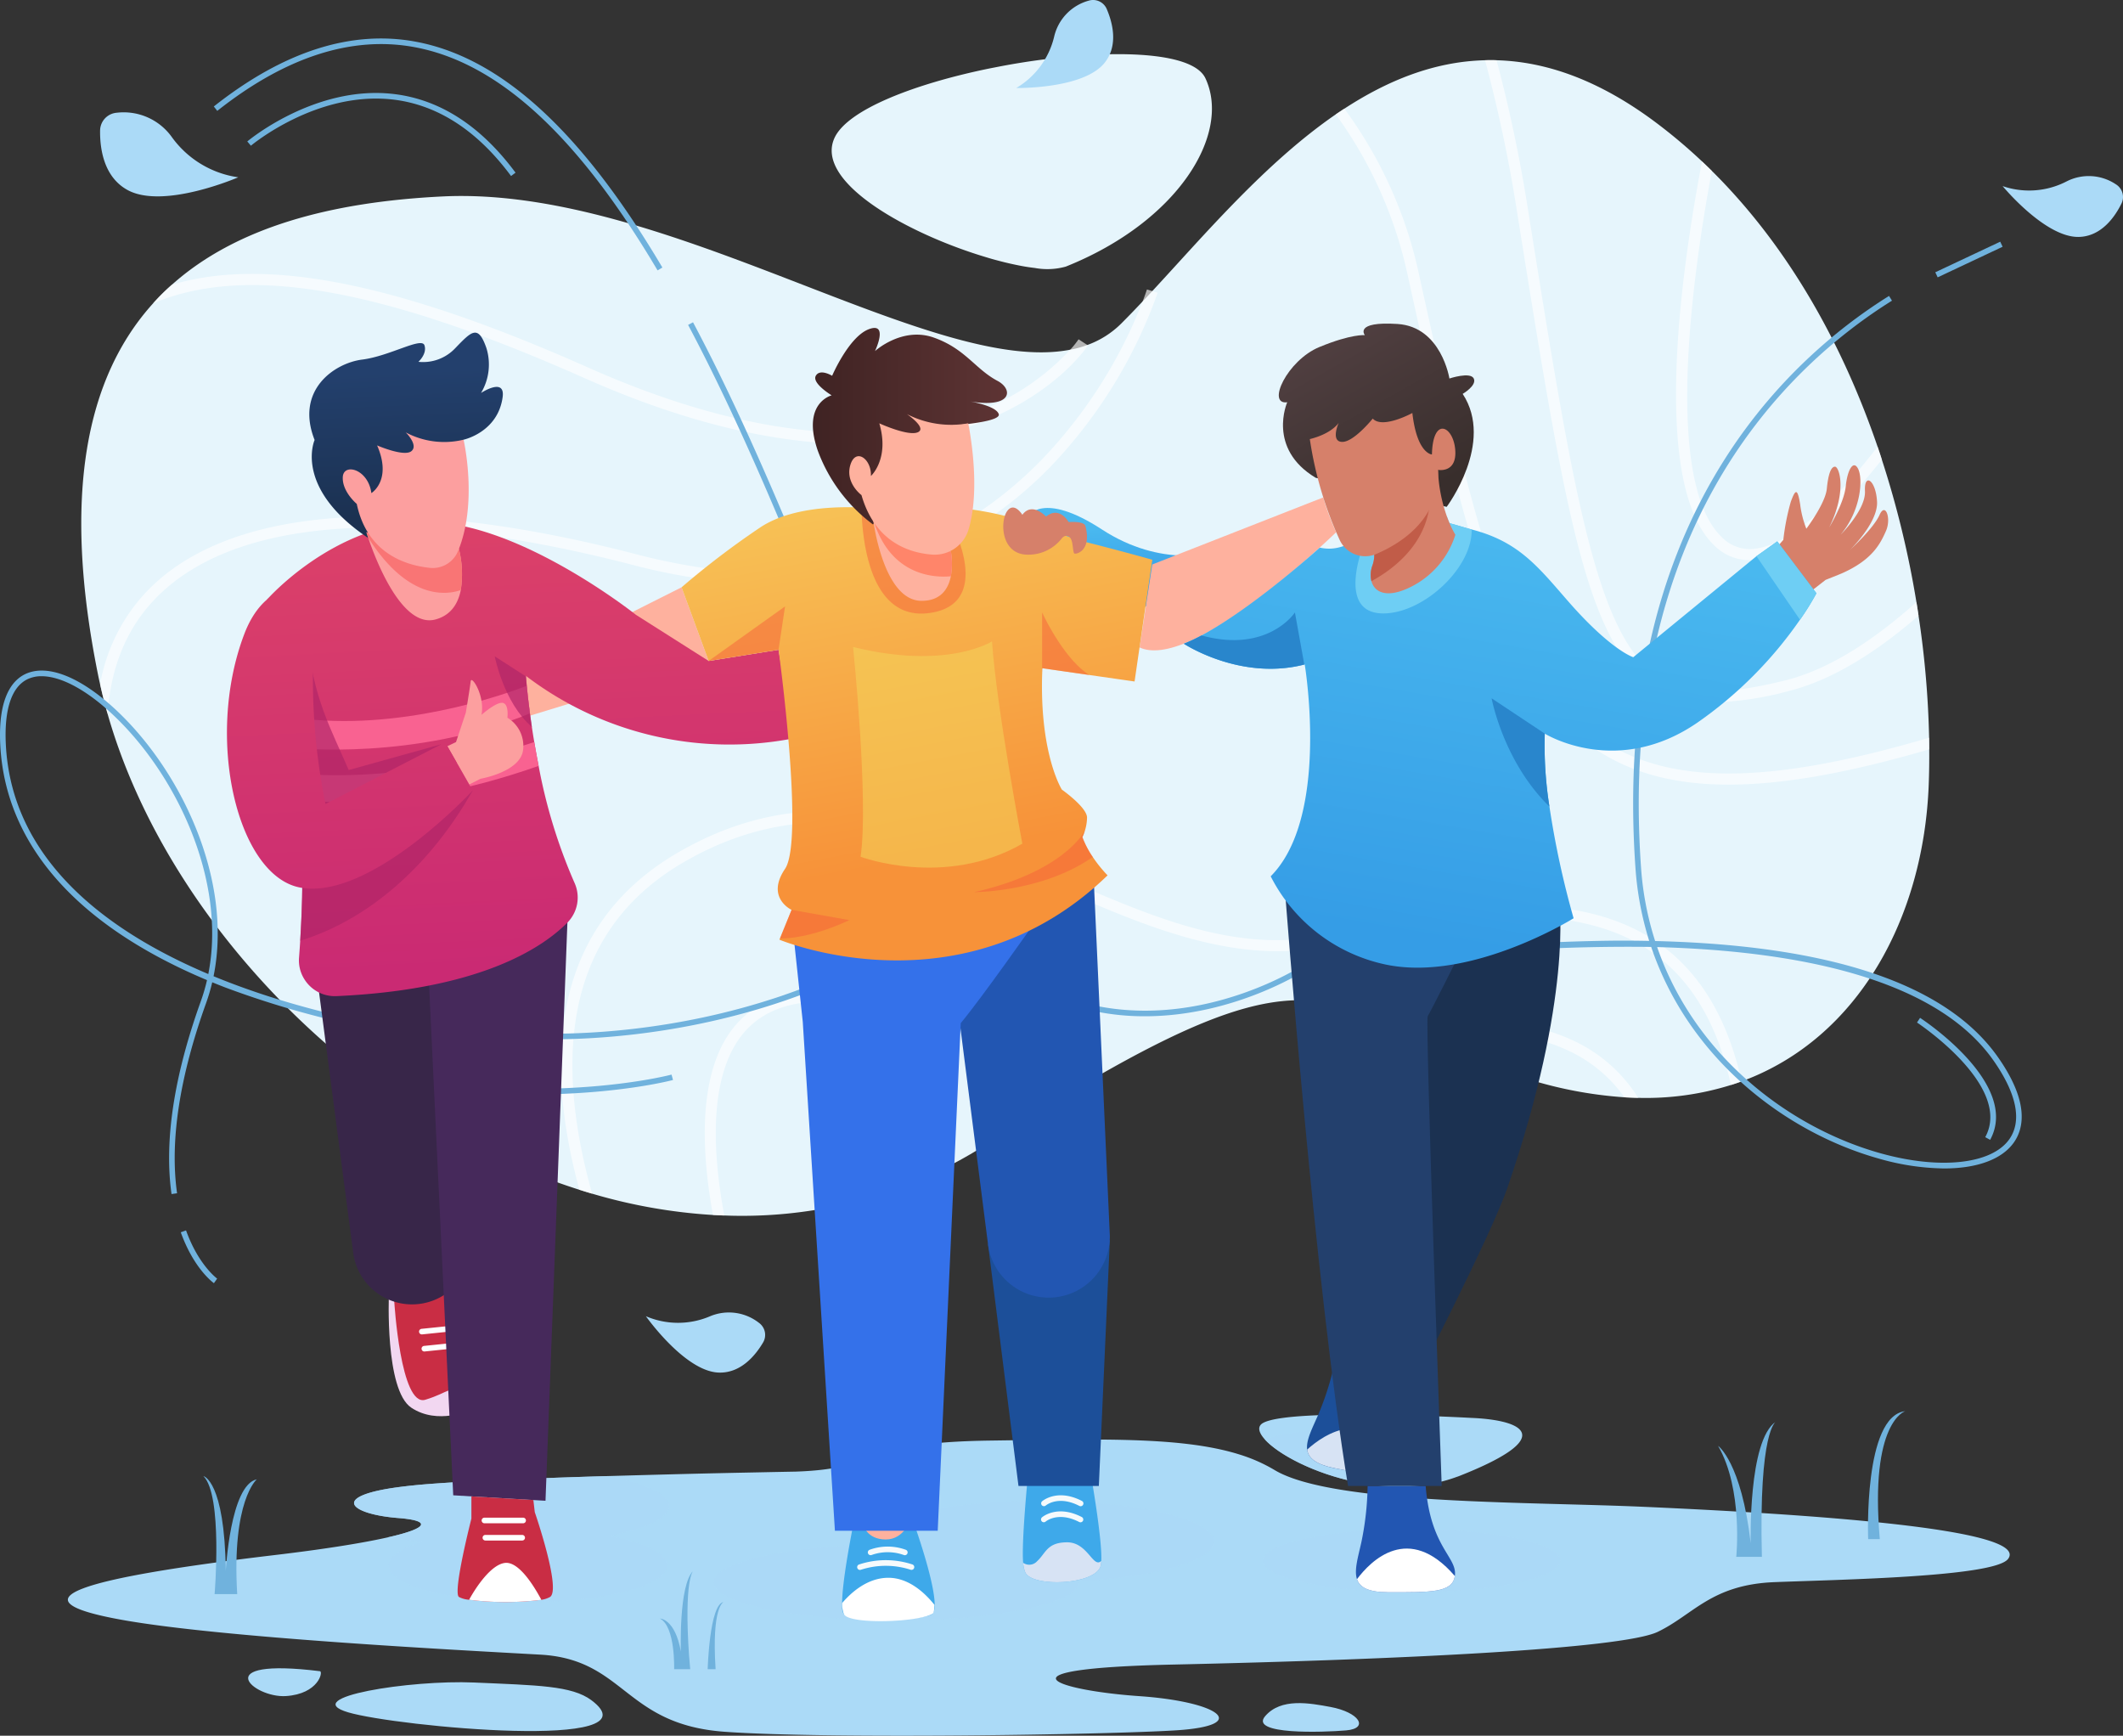 <svg xmlns="http://www.w3.org/2000/svg" xmlns:xlink="http://www.w3.org/1999/xlink" viewBox="0 0 406 331.889"><rect x="0" y="0" width="406" height="331.889" fill="#333333" stroke="none"/><defs><linearGradient id="a" x1="216.121" y1="113.823" x2="214.161" y2="100.454" gradientUnits="userSpaceOnUse"><stop offset="0" stop-color="#359de6"/><stop offset="1" stop-color="#49b8ef"/></linearGradient><linearGradient id="c" x1="276.21" y1="180.424" x2="289.847" y2="101.012" xlink:href="#a"/><linearGradient id="b" x1="104.04" y1="184.91" x2="99.762" y2="91.149" gradientUnits="userSpaceOnUse"><stop offset="0" stop-color="#ca2a73"/><stop offset="1" stop-color="#dd4368"/></linearGradient><linearGradient id="d" x1="68.752" y1="186.883" x2="64.453" y2="92.665" xlink:href="#b"/><linearGradient id="e" x1="185.411" y1="162.648" x2="170.794" y2="85.642" gradientUnits="userSpaceOnUse"><stop offset="0" stop-color="#f79239"/><stop offset="1" stop-color="#f7c759"/></linearGradient><linearGradient id="f" x1="155.449" y1="81.497" x2="192.577" y2="81.497" gradientUnits="userSpaceOnUse"><stop offset="0" stop-color="#3f2323"/><stop offset="1" stop-color="#5e3434"/></linearGradient><linearGradient id="g" x1="78.621" y1="98.839" x2="77.374" y2="71.031" gradientUnits="userSpaceOnUse"><stop offset="0" stop-color="#1b3151"/><stop offset="1" stop-color="#23406d"/></linearGradient><linearGradient id="h" x1="272.65" y1="94.35" x2="253.539" y2="60.376" gradientUnits="userSpaceOnUse"><stop offset="0" stop-color="#382e2c"/><stop offset="1" stop-color="#534143"/></linearGradient></defs><path d="M279.188 282.182a7.15 7.15 0 01-.62.225c-6.267 2.31-13.08 2.224-19.166.994-8.17-1.647-15.048-5.38-17.55-8.203-1.199-1.337-1.412-2.47-.343-3.09 5.102-2.942 39.904-.985 39.904-.985 1.112.043 2.182.129 3.177.246 7.914.952 11.219 4.236-5.402 10.813z" fill="#abdaf7"/><path d="M384.013 298.097c-2.653 3.454-32.503 3.946-44.632 4.427-12.139.471-15.53 6.236-22.364 9.509s-49.989 5.315-92.364 6.246c-35.818.77-22.289 4.973-6.791 6.043 15.487 1.07 21.401 5.625 7.112 6.534-13.347.856-67.198 1.68-86.428.278s-18.973-13.85-35.262-14.749c-16.29-.908-60.974-3.23-79.98-6.652-21.657-3.893-7.946-7.957 29.049-12.364 10.032-1.187 17.251-2.374 21.872-3.422 7.86-1.775 8.182-3.198 1.957-3.68-8.61-.673-12.941-3.785-1.754-5.646q2.47-.401 6.01-.728c7.819-.684 21.98-1.24 35.659-1.647 4.128-.117 8.214-.235 12.075-.331 6.406-.171 12.16-.289 16.438-.374 4.663-.097 7.551-.15 7.551-.15 17.177-.589 11.23-5.583 37.262-5.936 9.637-.128 18.075-.3 25.433-.128 8.942.213 16.3.93 22.279 2.823a30.879 30.879 0 016.599 2.93c5.743 3.466 18.802 4.963 33.144 5.744 12.963.706 26.984.823 37.626 1.305 30.45 1.358 73.99 4.139 69.509 9.968z" fill="#abdaf7"/><path d="M232.13 294.753c0-4.301-14.87-7.788-33.214-7.788s-33.213 3.487-33.213 7.788a1.938 1.938 0 00.106.594c-16.618.558-29.313 3.566-29.313 7.193 0 4.025 15.624 7.288 34.897 7.288 19.273 0 34.897-3.263 34.897-7.288a1.568 1.568 0 00-.024-.193c14.805-.785 25.863-3.886 25.863-7.594zm-104.547 4.595c0 3.85-11.925 6.984-26.63 6.984s-26.621-3.134-26.621-6.984c0-1.722 2.374-3.294 6.31-4.513-2.3-.246-4.45-.546-6.417-.888 7.86-1.775 8.182-3.198 1.957-3.68-8.61-.673-12.941-3.785-1.754-5.646q2.47-.401 6.01-.728c7.819-.684 21.98-1.24 35.659-1.647 7.262 1.38 11.882 3.444 11.882 5.765 0 2.267-4.428 4.3-11.433 5.68 6.684 1.261 11.037 3.326 11.037 5.657z" fill="#abdaf7" opacity=".74" style="mix-blend-mode:multiply"/><ellipse cx="269.961" cy="298.411" rx="28.45" ry="6.05" fill="#abdaf7" opacity=".74" style="mix-blend-mode:multiply"/><path d="M277.05 278.321c0 2.642-7.733 4.813-17.648 5.08-8.17-1.647-15.048-5.38-17.55-8.203 3.593-1.208 9.219-1.99 15.54-1.99 10.855 0 19.657 2.29 19.657 5.113z" fill="#abdaf7" opacity=".74" style="mix-blend-mode:multiply"/><path d="M113.104 325.105c-3.735-2.796-10.339-2.852-22.46-3.387s-33.69 2.852-24.064 5.704c9.263 2.745 59.564 7.447 46.524-2.317zm-51.914-5.551c.642.08-.27 4.344-6.508 4.757s-15.15-7.43 6.507-4.757zm193.221 6.832c-3.94-.726-9.447-1.783-12.478 1.782s11.052 3.09 15.508 2.704 2.49-3.47-3.03-4.486z" fill="#abdaf7"/><path d="M332.04 297.687s1.338-12.924-3.475-21.22c0 0 4.456 3.127 6.239 18.635 0 0-.535-19.69 4.813-23.262 0 0-3.298 1.604-2.674 25.847zm25.224-3.387s-.936-23.53 7.085-24.465c0 0-6.818 2.005-4.857 24.465zM41.041 304.817s1.582-18.873-2.14-22.57c0 0 4.056.823 4.279 18.114 0 0 .847-16.422 5.927-17.492 0 0-4.813 4.056-3.743 21.948zm87.879 14.349s.268-8.159-2.718-9.681c0 0 2.896 0 4.01 6.332 0 0-.445-12.604 2.318-15.405 0 0-1.738 1.705-.758 16.136l.223 2.618zm6.417 0s.337-12.38 3.03-12.836c0 0-2.3.88-1.514 12.836z" fill="#70b2dd"/><path d="M368.943 143.283q.032 3.45-.096 6.727c-.942 25.23-13.295 48.514-35.776 56.76-.674.246-1.348.481-2.043.695a54.5 54.5 0 01-17.722 2.46h-.01a73.644 73.644 0 01-2.642-.107 80.047 80.047 0 01-19.551-3.829 172.32 172.32 0 01-20.129-8.032c-1.294-.588-2.524-1.166-3.732-1.7-.01.01-.01 0-.01 0-15.391-6.899-24.942-9.091-57.477 9.604-.738.428-1.476.856-2.235 1.305h-.011c-5.508 3.22-11.647 7.026-18.556 11.465q-3.37 2.166-6.824 3.979a80.33 80.33 0 01-2.139 1.09 86.09 86.09 0 01-15.647 5.872c-.706.182-1.423.364-2.14.535a87.82 87.82 0 01-23.69 2.31 73.974 73.974 0 01-2.17-.096 103.484 103.484 0 01-23.102-4.075 105.46 105.46 0 01-2.45-.749c-41.871-13.262-78.845-51.176-90.203-90.952-.01-.01 0-.01 0-.01q-.818-2.84-1.444-5.69c-.01-.011 0-.011 0-.011q-.208-.883-.385-1.765C11.807 94.705 16.492 72.14 29.283 58a40.079 40.079 0 013.583-3.55.01.01 0 00.011-.011c12.235-10.93 30.257-15.83 51.808-16.878 42.706-2.064 93.519 34.503 119.979 29.305h.01a19.767 19.767 0 003.263-.898 17.656 17.656 0 006.481-4.096q2.005-2.006 4.096-4.236l.011-.01c.62-.653 1.23-1.294 1.84-1.968 10.074-10.856 21.657-24.546 35.08-33.786.545-.364 1.09-.738 1.647-1.091 8.257-5.39 17.198-9.027 26.91-9.262a25.293 25.293 0 012.202 0c9.466.256 19.648 3.775 30.6 12.01a102.638 102.638 0 018.695 7.337c.63.6 1.251 1.198 1.871 1.808 14.845 14.695 25.092 33.433 31.701 52.749.278.823.556 1.636.813 2.46a184.149 184.149 0 016.61 27.251c.15.866.278 1.733.406 2.588a181.358 181.358 0 012.022 23.337c.01.749.021 1.487.021 2.225z" fill="#e6f5fc"/><path d="M368.943 143.283c-15.465 4.524-28 6.749-38.353 6.749-9.252 0-16.76-1.776-23.038-5.295-20.492-11.486-27.198-41.754-37.348-87.583l-.92-4.16a81.082 81.082 0 00-13.839-31.123c.545-.364 1.09-.738 1.647-1.091a82.365 82.365 0 0114.289 31.754l.92 4.16c10.021 45.262 16.641 75.166 36.3 86.172 12.866 7.208 31.326 6.749 60.32-1.808.011.749.022 1.487.022 2.225z" fill="#fff" opacity=".63"/><path d="M366.9 117.721c-8.021 6.974-16.524 12.364-25.005 14.46a60.707 60.707 0 01-14.343 2.129 20.24 20.24 0 01-11.647-3.145c-12.63-8.363-16.77-34.278-25.85-91.059A277.493 277.493 0 00284 11.518a25.293 25.293 0 012.203 0 278.707 278.707 0 015.958 28.246c8.706 54.45 13.08 81.776 24.92 89.615 5.272 3.487 12.31 3.7 24.3.727 8.449-2.096 17.015-7.721 25.112-14.973.15.866.278 1.733.406 2.588z" fill="#fff" opacity=".63"/><path d="M359.884 87.882c-7.412 9.358-16.086 17.978-23.594 19.101a11.146 11.146 0 01-1.657.129 9.536 9.536 0 01-6.803-2.824c-12.417-11.872-6.053-54.086-2.331-73.423.63.6 1.251 1.198 1.871 1.808-3.647 19.561-9.326 59.294 1.936 70.075a7.468 7.468 0 006.674 2.118c7.155-1.06 15.765-9.968 23.091-19.444.278.823.556 1.636.813 2.46zM221.391 55.978a93.031 93.031 0 01-20.855 33.636c-13.979 14.193-39.102 28.93-79.37 18.45-44.546-11.594-77.22-9.113-92.011 6.994-5.144 5.594-8.01 12.845-8.567 21.476q-.818-2.84-1.444-5.69c-.01-.01 0-.01 0-.01a34.545 34.545 0 018.439-17.23c15.347-16.706 48.77-19.412 94.118-7.615 31.508 8.203 57.498 2.203 77.252-17.819a91.608 91.608 0 0019.561-30.535l.011-.01c.545-1.423.802-2.246.813-2.278l1.027.31z" fill="#fff" opacity=".63"/><path d="M208.065 66.053c-.267.385-6.481 9.657-21.572 15.101-13.797 4.974-37.968 7.476-74.76-8.877C72.834 54.994 47.123 50.502 29.283 58a40.079 40.079 0 013.583-3.55.01.01 0 00.011-.011c18.15-5.38 43.305-.3 79.722 15.893 36.033 16.01 59.605 13.658 73.017 8.866a46.264 46.264 0 0019.048-12.332h.01a18.724 18.724 0 001.594-1.989l1.669 1.091zM333.071 206.77c-.674.246-1.348.481-2.043.695-2.535-11.422-7.326-19.647-14.492-24.952-15.55-11.497-40.631-7.123-60.749-2.032-18.406 4.653-36.3-3.166-53.604-10.727-22.353-9.776-45.466-19.883-71.306-4.963-25.037 14.45-23.86 41.273-17.636 63.455-.813-.235-1.636-.492-2.45-.748-6.096-22.6-6.78-49.67 19.017-64.568 26.77-15.444 50.396-5.123 73.23 4.867 17.754 7.754 34.525 15.09 52.225 10.61 20.578-5.21 46.279-9.648 62.546 2.395 7.54 5.572 12.599 14.14 15.262 25.968z" fill="#fff" opacity=".63"/><path d="M209.755 205.861c-.738.428-1.476.856-2.235 1.305h-.011c-14.77-8.182-34.182-16.385-51.68-15.615-6.502.278-11.39 2.684-14.524 7.144-3.518 5.016-6.32 14.792-2.791 33.722a73.974 73.974 0 01-2.171-.096c-3.519-19.37-.514-29.551 3.208-34.856 3.53-5.027 8.984-7.743 16.193-8.053 18.631-.824 38.92 7.935 54.011 16.449zm103.541 4.064a73.644 73.644 0 01-2.642-.107 27.123 27.123 0 00-11.091-9.09c-8.396-3.83-18.78-4.044-28.589-2.77-1.294-.59-2.524-1.167-3.732-1.701 11.059-1.797 23.305-1.979 33.209 2.524a29.054 29.054 0 0112.845 11.144z" fill="#fff" opacity=".63"/><path d="M182.13 222.61a80.33 80.33 0 01-2.14 1.09c-7.53-5.422-11.22-5.486-13.016-4.352-2.374 1.497-2.888 5.764-2.631 10.224-.706.182-1.423.364-2.14.535-.33-5.08.257-10.439 3.627-12.567 3.454-2.171 8.812-.513 16.3 5.07z" fill="#fff" opacity=".63"/><path d="M203.808 50.983a13.211 13.211 0 01-5.903.257 37.141 37.141 0 01-2.546-.385 61.108 61.108 0 01-4.545-1.038q-1.06-.272-2.15-.61c-14.6-4.33-32.995-14.267-29.08-22.823 2.491-5.455 15.422-10.374 29.593-13.284l2.14-.417a135.377 135.377 0 0117.433-2.17c.748-.044 1.497-.076 2.235-.108 9.968-.32 17.86.974 19.54 4.567 4.995 10.695-5.294 27.455-26.717 36.011z" fill="#e6f5fc"/><g fill="#70b2dd"><path d="M218.955 194.322a46.775 46.775 0 01-30.338-11.018c-8.506-6.974-17.728-29.935-28.406-56.522-8.324-20.726-17.758-44.217-28.62-64.656l.944-.5c10.889 20.488 20.335 44.007 28.668 64.757 10.624 26.451 19.798 49.295 28.093 56.094 27.858 22.838 59.526 2.321 59.842 2.11l.591.892c-.207.138-13.643 8.843-30.774 8.843zM370.102 52.063l12.421-5.848.456.967-12.421 5.848zm1.705 171.359a46.974 46.974 0 01-12.505-1.883c-17.76-4.978-36.287-19.027-43.531-40.473a347.69 347.69 0 00-60.232 4.493l-.188-1.052a352.505 352.505 0 0153.854-4.645c2.09-.01 4.167.01 6.188.05a60.544 60.544 0 01-2.632-13.974c-4.625-65.899 28.397-96.8 48.495-109.353l.566.906c-19.893 12.427-52.58 43.032-47.993 108.372a59.313 59.313 0 002.697 14.074c33.783.825 55.828 8.3 65.596 22.254 5.97 8.528 4.923 13.561 2.995 16.282-2.307 3.255-7.115 4.949-13.31 4.949zm-54.896-42.328c7.209 20.87 25.317 34.548 42.68 39.415 11.365 3.186 21.271 2.118 24.653-2.654 2.482-3.499 1.445-8.703-2.997-15.05-11.188-15.98-38.209-20.994-64.336-21.71zM125.752 51.699C110.516 25.958 95.317 11.997 79.288 9.018c-12.002-2.229-24.693 1.87-37.738 12.181l-.662-.84C54.184 9.85 67.165 5.675 79.483 7.968c16.35 3.038 31.787 17.165 47.19 43.186z"/><path d="M97.732 33.654C91.263 24.93 83.644 20.01 75.087 19.027c-14.546-1.657-26.98 8.73-27.104 8.834l-.693-.815c.127-.108 12.907-10.803 27.919-9.081 8.863 1.017 16.73 6.081 23.381 15.052zM40.911 245.36c-.156-.11-3.841-2.771-6.34-9.731l1.006-.362c2.375 6.616 5.916 9.195 5.951 9.22zm-8.107-17.04c-1.43-10.133.452-22.533 5.594-36.854a36.003 36.003 0 001.19-4.056C14.598 176.91.948 161.367.044 142.297c-.429-9.013 2.38-12.27 4.811-13.415 4.093-1.925 10.221.405 16.82 6.4 12.714 11.555 22.951 32.708 19.166 51.387 21.237 8.76 43.131 10.98 43.552 11.02l-.1 1.065a176.586 176.586 0 01-41.167-9.92q-1.286-.496-2.538-1.008a36.83 36.83 0 01-1.183 4.001c-5.082 14.157-6.948 26.384-5.542 36.343zM7.954 129.3a6.157 6.157 0 00-2.643.549c-3.064 1.443-4.516 5.731-4.2 12.398 1.058 22.281 19.48 35.863 38.725 44.002 3.595-18.231-6.439-38.87-18.88-50.175-4.836-4.395-9.476-6.774-13.002-6.774zm97.768 69.424c-3.217 0-5.087-.14-5.188-.149l.088-1.065c.576.046 57.914 4.28 94.493-36.545l.796.715c-30.446 33.978-75.106 37.044-90.19 37.044zm-4.304 10.561a163.667 163.667 0 01-20.157-1.265l.131-1.06c28.246 3.509 46.847-1.433 47.031-1.484l.282 1.032c-.138.038-10.434 2.777-27.287 2.777zm279.176 8.666l-.938-.512c5.316-9.748-12.865-21.799-13.049-21.92l.585-.894c.787.514 19.187 12.72 13.402 23.326z"/></g><path d="M405.712 38.913a2.845 2.845 0 00-1.065-3.664 9.32 9.32 0 00-9.481-.537 15.594 15.594 0 01-12.185.874s8.152 9.905 14.616 9.717c4.325-.126 6.89-3.904 8.115-6.39zM211.643 1.705a2.845 2.845 0 00-3.477-1.57 9.321 9.321 0 00-6.567 6.86 15.593 15.593 0 01-7.25 9.833s12.826.235 16.882-4.802c2.714-3.37 1.507-7.775.412-10.32zM145.94 256.683a2.845 2.845 0 00-.789-3.733 9.321 9.321 0 00-9.415-1.24 15.594 15.594 0 01-12.216-.033s7.393 10.483 13.854 10.775c4.322.196 7.161-3.38 8.567-5.77zM19.142 24.93a3.455 3.455 0 013.177-3.373 11.321 11.321 0 0110.55 4.663 18.94 18.94 0 0012.692 7.683s-14.292 6.203-21.178 2.425c-4.607-2.528-5.292-8.032-5.241-11.398z" fill="#abdaf7"/><path d="M196.568 98.778s2.673-5.025 14.17 2.467 21.525 4.359 21.525 4.359l-3.743 7.84-17.246 4.652z" fill="url(#a)"/><path fill="#feb19e" d="M135.516 126.385l-35.438 10.851-5.022-7.198 35.287-17.739 5.173 14.086z"/><path d="M268.535 279.917a1.624 1.624 0 01-.074.214c-1.023 3.092-5.19 2.166-13.024.65-3.8-.735-5.239-1.972-5.457-3.604-.24-1.8 1-4.099 2.158-6.761a56.544 56.544 0 003.222-10.347l10.9 2.109c-1.296 11.59 3.21 14.369 2.275 17.739z" fill="#1c4f99"/><path d="M268.461 280.131c-1.023 3.092-5.19 2.166-13.024.65-3.8-.735-5.239-1.972-5.457-3.604 3.237-2.936 11.737-8.808 18.481 2.954z" fill="#d7e3f4"/><path d="M298.172 172.374s2.674 18.182-9.886 54.724c-3.17 9.224-17.953 37.79-17.953 37.79l-5.927-85.444z" fill="#1b3151"/><path d="M278.247 301.123a1.622 1.622 0 01-.032.225c-.417 3.23-4.684 3.112-12.663 3.112-3.872 0-5.519-.94-6.043-2.502-.577-1.722.203-4.214.834-7.048a56.548 56.548 0 001.198-10.77h11.102c.93 11.625 5.882 13.497 5.604 16.983z" fill="#2256b2"/><path d="M278.215 301.348c-.417 3.23-4.684 3.112-12.663 3.112-3.872 0-5.519-.94-6.043-2.502 2.62-3.498 9.85-10.877 18.706-.61z" fill="#fff"/><path d="M279.188 182.267s-5.615 11.23-6.15 12.032 2.674 89.837 2.674 89.837h-17.914c-6.417-39.04-12.032-113.548-12.032-113.548z" fill="#23406d"/><path d="M210.607 298.467a5.372 5.372 0 01-.097.856c-.805 3.742-13.105 4.268-14.44 1.325a6.282 6.282 0 01-.404-1.818c-.35-3.968.911-16.644.911-16.644l12.084.012s2.163 12.323 1.946 16.27z" fill="#3ea9ea"/><path d="M210.607 298.467a5.372 5.372 0 01-.097.856c-.805 3.742-13.105 4.268-14.44 1.325a6.282 6.282 0 01-.404-1.818 2.031 2.031 0 002.685-.319c1.67-1.539 1.874-3.603 5.746-3.6 3.935.003 4.948 5.063 6.51 3.556z" fill="#d7e3f4"/><path d="M206.66 288.01a.528.528 0 01-.244-.06c-4.003-2.066-6.328-.158-6.426-.075a.535.535 0 01-.699-.81c.118-.101 2.941-2.48 7.614-.065a.535.535 0 01-.245 1.01zm-.03 3.076a.528.528 0 01-.244-.06c-4.003-2.066-6.327-.157-6.425-.075a.535.535 0 01-.7-.809c.119-.102 2.941-2.48 7.615-.066a.535.535 0 01-.246 1.01z" fill="#f5fafc"/><path d="M188.957 238.01l5.818 46.126h15.366l2.102-46.922a25.27 25.27 0 01-3.426-4.693l-13.001-22.215z" fill="#1c4f99"/><path d="M208.974 163.86l3.267 72.336a11.697 11.697 0 01-11.786 11.927 11.697 11.697 0 01-11.498-10.113l-8.165-64.032z" fill="#2256b2"/><path d="M178.707 307.567c-.075.599-.257 1.005-.589 1.166-2.545 1.198-15.24 1.476-16.706 0a2.384 2.384 0 01-.353-1.433c-.246-4.31 2.214-16.214 2.214-16.214h11.444s4.503 12.46 3.99 16.481z" fill="#3ea9ea"/><path d="M178.707 306.867c-.075.792-.038 1.488-.37 1.7-2.545 1.584-15.46 2.117-16.925.166a5.724 5.724 0 01-.353-2.22c1.765-2.064 4.867-4.821 8.835-4.821 3.871 0 6.952 2.856 8.813 5.175z" fill="#fff"/><path d="M174.308 300.182a.53.53 0 01-.186-.034 15.388 15.388 0 00-9.457.001.535.535 0 11-.366-1.004 16.204 16.204 0 0110.195 0 .535.535 0 01-.186 1.037zm-1.27-2.808a.523.523 0 01-.176-.03 9.14 9.14 0 00-6.16-.015.535.535 0 01-.429-.98 10.088 10.088 0 016.942-.014.535.535 0 01-.177 1.04z" fill="#f5fafc"/><path d="M165.083 291.56s.669 2.807 4.312 2.807 4.78-4.01 4.78-4.01z" fill="#feb19e"/><path d="M197.648 176.711s-9.904 14.112-13.915 18.925l-4.404 97.06h-19.66l-6.15-97.327-1.726-16.114z" fill="#3471ea"/><path d="M255.522 101.776c-3.444 3.305-28.077 26.448-37.596 22.02l2.439-15.86 32.682-12.816a50.026 50.026 0 002.475 6.656z" fill="#feb19e"/><path d="M339.867 104.576l1.174-1.345a44.162 44.162 0 011.429-7.286c.848-2.288 1.263-2.795 1.788.486a18.951 18.951 0 001.187 4.666s3.642-4.83 3.912-7.632.807-4.268 1.586-4.227 2.335 4.593-1.125 11.602c0 0 2.844-4.648 3.16-7.844s1.482-5.183 2.392-3.287.552 7.893-3.393 12.551c0 0 4.86-4.805 4.677-8.362s2.084-2.154 2.31 2.024c.219 4.034-5.197 9.252-5.197 9.252s4.537-4.146 5.667-6.7 2.294.668 1.239 3.044-2.54 5.526-8.507 8.142c-.339.15-3.041 1.222-3.041 1.222l-2.617 2.037z" fill="#d6806a"/><path d="M347.37 113.443a50.314 50.314 0 01-3.144 5.06 78.098 78.098 0 01-19.583 19.646c-15.208 10.492-28.695 2.45-29.208 2.14l-.011-.011a74.303 74.303 0 00.888 13.946 171.413 171.413 0 004.62 21.359s-19.423 12.117-35.647 8.909a32.086 32.086 0 01-22.279-16.93c9.583-9.594 7.648-31.69 6.792-38.493v-.01c-.16-1.273-.289-2.011-.289-2.011-.021.01-.053.01-.075.021-12.267 3.155-23.037-3.979-23.037-3.979a35.793 35.793 0 003.369-1.583c9.925-5.294 22.62-16.791 22.62-16.791 3.284.674 4.952-.47 9.358-2.235v-.011c.172-.064.343-.128.525-.203a69.718 69.718 0 017.4-2.439 14.303 14.303 0 017.54.214c1.487.385 2.9.856 4.236 1.198 8.952 2.32 12.618 7.041 18.353 13.626 8.268 9.491 12.546 10.802 12.546 10.802l23.561-19.316 3.979-2.834z" fill="url(#c)"/><path d="M347.37 113.443a50.314 50.314 0 01-3.144 5.06l-8.32-12.15 3.978-2.835zm-65.925-12.203c.118 7.487-9.412 16.16-17.037 16.054-9.166-.129-3.401-13.776-3.401-13.776s.31-.32.844-.855c.129-.118.268-.246.418-.396a69.718 69.718 0 017.4-2.439 26.698 26.698 0 017.038-1.07c.15.429.321.856.503 1.284 1.486.385 2.898.856 4.235 1.198z" fill="#6ecef4"/><path d="M296.312 154.224c-8.835-8.588-11.06-20.706-11.06-20.706l10.172 6.76a74.303 74.303 0 00.888 13.946zm-46.878-27.154c-12.267 3.154-23.037-3.98-23.037-3.98a35.793 35.793 0 003.369-1.583c12.738 3.476 17.871-4.395 17.871-4.395z" fill="#2986cc"/><path d="M74.374 247.508s-.802 18.271 4.279 21.658 11.319.446 11.319.446l4.723-17.29-5.629-6.982z" fill="#f2d7f1"/><path d="M75.402 248.898s1.2 20.179 5.924 18.753 4.724-2.941 7.22-1.07 3.24-6.15 3.24-6.15l-2.795-15.507h-15.09z" fill="#c92d44"/><path d="M88.077 254.398l-7.359.757a.535.535 0 01-.11-1.064l7.36-.757a.535.535 0 11.11 1.064zm.16 3.298l-7.004.72a.535.535 0 11-.109-1.063l7.004-.72a.535.535 0 01.11 1.063z" fill="#fff"/><path d="M61.005 189.665l6.54 49.881a11.345 11.345 0 009.695 9.763 11.345 11.345 0 0012.877-10.524l3.152-50.012-11.051-5.882z" fill="#382649"/><path d="M81.326 172.909l5.348 113.012 17.647 1.044 4.464-117.812s-17.593-10.27-27.459 3.756z" fill="#46295b"/><path d="M105.209 305.348a4.81 4.81 0 01-1.68.556 55.834 55.834 0 01-13.818-.01 4.88 4.88 0 01-1.967-.546c-1.156-1.07 2.406-14.973 2.406-14.973v-4.246l11.85.695.268 2.31s5.08 14.706 2.94 16.214z" fill="#c92d44"/><path d="M103.53 305.904a55.834 55.834 0 01-13.819-.01c1.327-2.428 4.236-6.781 6.91-7.049 2.641-.256 5.54 4.492 6.909 7.06zm-3.487-14.634h-7.398a.535.535 0 110-1.07h7.398a.535.535 0 010 1.07zm-.179 3.297h-7.04a.535.535 0 110-1.07h7.04a.535.535 0 110 1.07z" fill="#fff"/><path d="M100.578 129.24a.875.875 0 00.01.107c.011.235.065.856.15 1.797.118 1.24.31 3.059.61 5.262a149.476 149.476 0 00.824 5.487q.368 2.181.834 4.556a101.876 101.876 0 006.855 22.342 6.809 6.809 0 01-1.411 7.68c-4.974 4.983-17.006 12.78-44.086 14a6.85 6.85 0 01-6.129-3.188 6.735 6.735 0 01-1.048-4.182c.086-1.101.16-2.17.225-3.219.363-5.957.47-11.048.385-15.519v-.192a140.46 140.46 0 00-1.07-15.059l-5.647-34.484s12.813-14.629 30.428-14.8c17.605-.182 40.107 17.733 40.107 17.733l13.904 8.824 13.37-2.14 2.908 16.931a64.256 64.256 0 01-51.22-11.936z" fill="url(#b)"/><path d="M56.513 143.016l.15-5.754c19.476 2.695 39.455-4.343 44.075-6.118.118 1.24.31 3.059.61 5.262-22.043 9.102-44.835 6.61-44.835 6.61zm45.658-1.123q.37 2.181.835 4.556c-28.16 9.925-45.498 6.342-45.498 6.342l-.053-4.813c19.144 1.433 37.123-3.572 44.716-6.085z" fill="#f96291"/><path d="M58.777 121.66c1.026 11.812 4.633 17.904 7.908 25.58l17.723-4.933-26.745 20.575-7.487-6.55zm42.935 17.345c-5.412-4.685-7.102-13.508-7.102-13.508l5.979 3.85c.01.235.064.856.15 1.797.117 1.24.31 3.059.609 5.262.107.813.224 1.68.364 2.599zm-11.316 12.16c-7.091 12.557-18.332 24.172-32.984 28.717.363-5.957.47-11.048.385-15.519v-.192z" fill="#af2567" opacity=".67"/><path d="M85.554 142.686l1.655-.793 1.871-5.615s.803-4.813.936-6.016 2.74 2.673 2.072 6.417c0 0 2.875-2.54 4.078-2.273s.869 2.83.869 2.83a6.282 6.282 0 013.008 6.092c-.415 4.265-8.155 5.583-8.155 5.583l-2.152 1.096z" fill="#fc9f9f"/><path d="M90.396 151.162l-5.27-9.225-22.877 11.798A119.4 119.4 0 0160.45 117.8a31.25 31.25 0 00-1.017-3.036c-1.756-3.775-9.095-2.996-12.688 6.406-7.665 20.055-1.325 46.367 10.71 48.552 13.502 2.45 32.941-18.561 32.941-18.561z" fill="url(#d)"/><path d="M199.295 129.07c-.428 15.304 3.775 21.914 3.775 21.914s4.813 3.39 4.813 5.347a8.94 8.94 0 01-.406 2.503 9.27 9.27 0 01-.481 1.24 17.623 17.623 0 001.978 3.787 25.982 25.982 0 002.834 3.518c-27.807 26.92-62.749 12.3-62.749 12.3l.097-.235 2.224-5.466s-4.994-2.32-1.251-7.84c3.743-5.529-1.24-41.893-1.24-41.893l-13.37 2.14-5.176-14.086a160.558 160.558 0 0114.973-11.401c8.738-5.883 24.6-3.39 24.6-3.39 18.898-2.674 31.015 4.46 37.432 6.063s13.017 3.455 13.017 3.455l-3.39 23.284-8.643-1.24-8.994-1.295c-.022.438-.032.866-.043 1.294z" fill="url(#e)"/><path d="M163.145 123.71s3.03 29.59 1.426 40.108c0 0 16.072 6.06 30.942-2.496 0 0-4.917-25.847-5.808-38.68 0 0-8.556 5.525-26.56 1.069z" fill="#f4d65b" opacity=".53"/><path fill="#f6613a" opacity=".5" d="M135.516 126.385l14.616-10.428-1.247 8.288-13.369 2.14zm72.816 2.685l-8.994-1.295c-.022.438-.032.866-.043 1.294v-11.957s4.043 8.845 9.037 11.957zm.642 34.79c-9.55 6.728-22.652 6.728-22.652 6.728 17.283-3.915 21.144-11.743 21.144-11.743l.01-.011a9.27 9.27 0 01-.48 1.24 17.623 17.623 0 001.978 3.787zm-46.556 12.076s-7.038 3.518-13.262 3.508l2.224-5.466zm2.332-81.266s-1.16 24.406 12.923 22.553c12.522-1.647 4.382-16.938 4.382-16.938z"/><g><path d="M166.953 100.285a30.87 30.87 0 01-10.582-14.172c-3.119-9.09 2.674-10.517 2.674-10.517s-3.832-2.317-3.03-3.743 3.12 0 3.12 0 3.208-7.487 7.04-8.913 1.159 4.19 1.159 4.19 5.17-4.724 11.23-2.585 7.907 6.01 12.21 8.289c3.03 1.604 2.942 5.436-5.793 3.832 0 0 5.484.824 6.019 2.518s-10.653 2.313-10.653 2.313z" fill="url(#f)"/><path d="M181.84 110.192c-.47 2.353-1.871 4.695-5.593 4.695-7.423 0-9.294-15.722-9.294-15.722l14.909 6.353a13.708 13.708 0 01-.022 4.674z" fill="#feb19e"/><path d="M181.84 110.192c-2.748.267-11.636.214-14.887-11.027l14.909 6.353a13.708 13.708 0 01-.022 4.674z" fill="#ff856a"/><path d="M185.16 80.944s2.562 12.021.064 20.31a6.763 6.763 0 01-6.993 4.79c-4.485-.347-10.925-2.48-13.482-11.374 0 0-3.141-2.318-2.139-5.727s4.078-1.203 3.944 2.072c0 0 3.61-3.23 1.604-10.07 0 0 5.482 2.517 7.353 1.715s-2.072-3.476-2.072-3.476a18.555 18.555 0 0011.72 1.76z" fill="#feb19e"/></g><path d="M200.044 98.778s-2.645-2.892-4.531-.343c0 0-1.579-2.621-2.936-.66s-1.156 8.29 3.99 8.289a8.074 8.074 0 006.418-3.03c.579-.802 1.475-.774 1.871.122.397.897.293 2.663.669 2.707.719.084 3.208-.936 2.044-5.29-.264-.988-3.203-.748-3.203-.748s-1.738-3.164-4.322-1.047z" fill="#d6806a"/><g><path d="M88.65 84.074s6.564-1.398 7.475-8.145c.522-3.859-4.133-.79-4.133-.79a10.6 10.6 0 001.033-8.57c-1.58-4.558-2.796-3.282-5.956 0a8.44 8.44 0 01-7.05 2.614s1.701-1.52 1.154-3.16-6.625 2.066-11.913 2.734-12.864 5.825-9.095 15.374c0 0-4.37 9.725 11.692 19.665S88.65 84.074 88.65 84.074z" fill="url(#g)"/><path d="M88.118 112.834c-.492 2.492-1.818 4.802-4.834 5.615-6.514 1.764-11.594-11.83-12.888-15.669-.214-.63-.321-.995-.321-.995l17.669 3.123a19.86 19.86 0 01.374 7.926z" fill="#fc9f9f"/><path d="M88.118 112.834c-2.824.973-10.16 1.882-17.722-10.054-.214-.63-.321-.995-.321-.995l17.669 3.123a19.86 19.86 0 01.374 7.926z" fill="#f97575"/><path d="M88.65 84.074s2.805 12.096-1.079 21.351a5.22 5.22 0 01-5.363 3.158c-4.555-.468-11.997-2.721-13.981-12.231 0 0-2.796-2.31-2.675-5.106s4.863-1.58 5.47 3.04c0 0 4.012-2.432 1.095-9.118 0 0 5.166 2.25 6.564 1.094s-1.092-3.586-1.092-3.586a15.634 15.634 0 0011.06 1.398z" fill="#fc9f9f"/></g><g><path d="M276.662 96.914s9.211-12.24 3.061-21.6c0 0 2.762-1.604 2.116-2.94s-4.656 0-4.656 0-1.54-9.894-9.928-10.428-6.248 2.139-6.248 2.139-2.54-.268-8.69 2.272-10.16 11.097-6.15 10.562c0 0-3.912 8.845 5.464 14.45z" fill="url(#h)"/><path d="M278.322 102.256a16.744 16.744 0 01-8.225 9.818c-4.738 2.47-7.23 1.262-7.828-.952a5.22 5.22 0 01.213-3.048 6.443 6.443 0 00-.63-5.411c-.033-.065-.075-.129-.108-.182v-.011a6.816 6.816 0 00-.737-1.005l12.15-10.097 1.839-1.53a29.688 29.688 0 001.711 8.92c.15.429.321.856.503 1.284a19.44 19.44 0 001.112 2.214z" fill="#d6806a"/><path d="M262.269 111.122a5.22 5.22 0 01.213-3.048c1.284-3.658-1.475-6.61-1.475-6.61l12.15-10.096a10.116 10.116 0 01.277 1.733c.888 10.096-6.93 15.743-11.165 18.021z" fill="#c15c48"/><path d="M250.49 83.96a71.455 71.455 0 005.742 19.358 5.385 5.385 0 006.966 2.61c5.017-2.155 12.21-6.867 11.801-16.086 0 0 3.655.713 3.298-3.832s-4.278-6.506-4.456.891c0 0-2.852-.089-3.744-7.932 0 0-5.704 3.12-7.575 1.07 0 0-3.655 4.545-5.883 4.456s-.624-3.654-.624-3.654-1.247 2.05-5.525 3.12z" fill="#d6806a"/></g></svg>